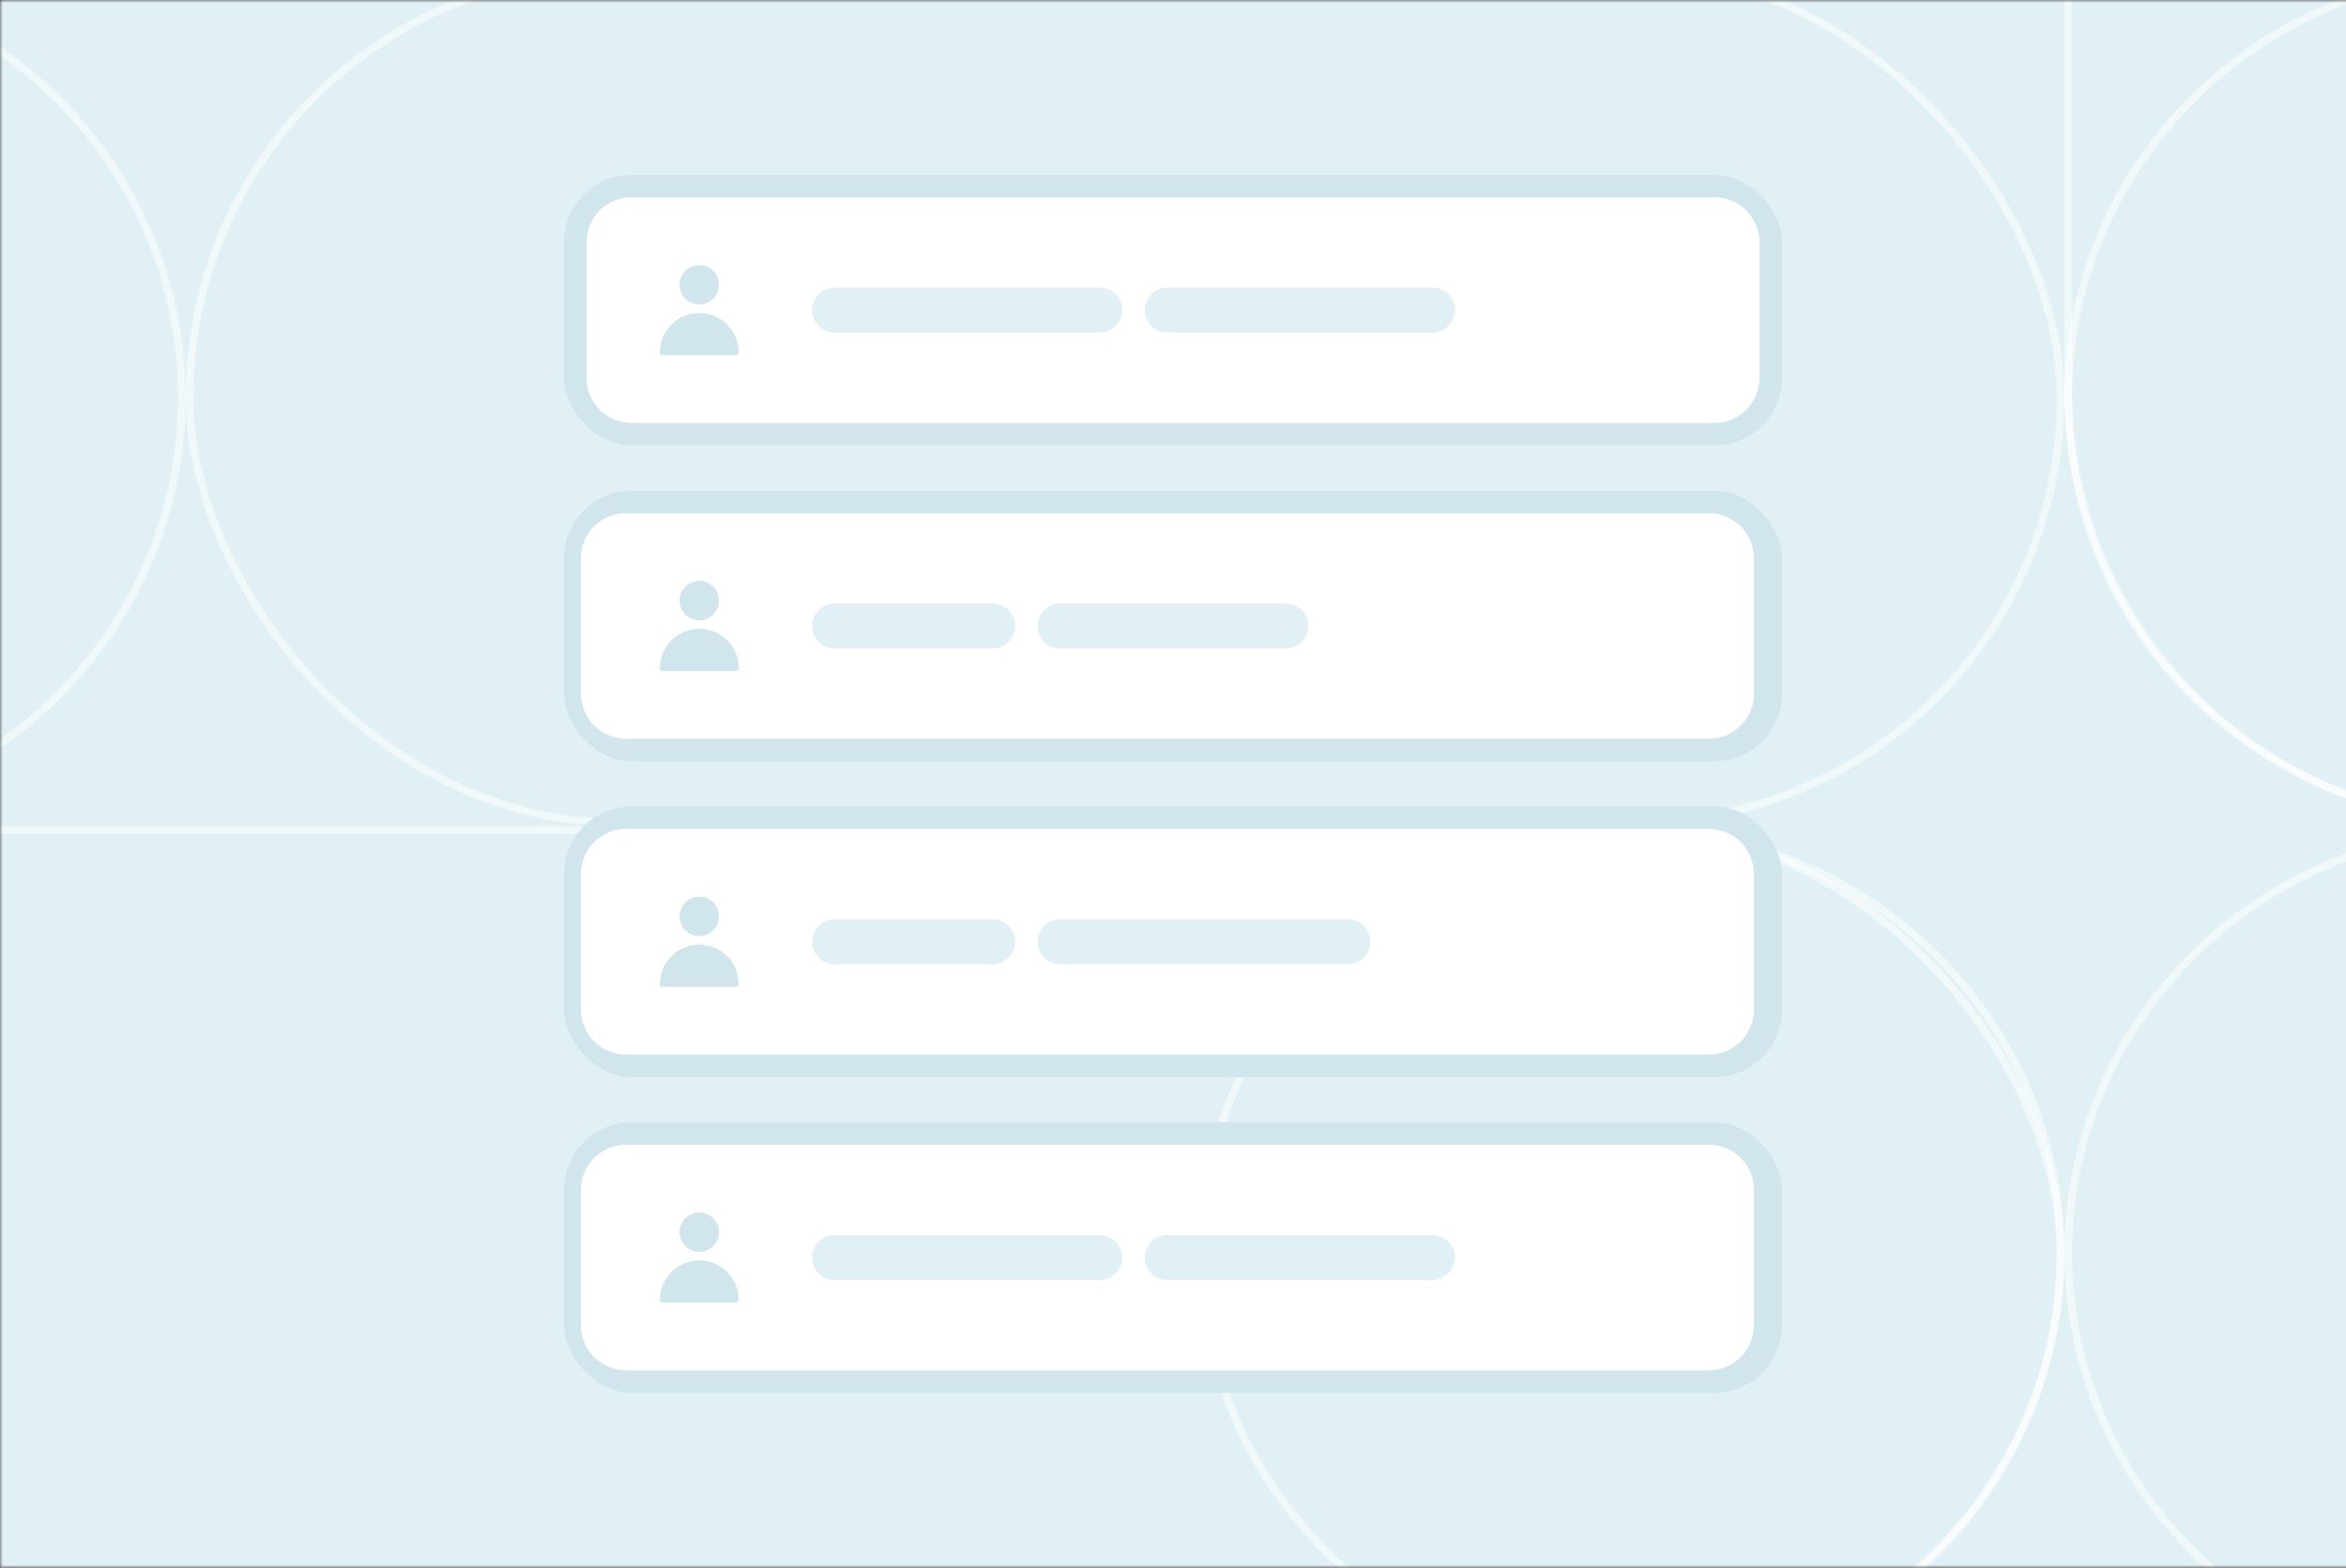 <svg width="416" height="278" viewBox="0 0 416 278" fill="none" xmlns="http://www.w3.org/2000/svg">
<rect x="0" y="0" width="416" height="278" fill="#333333" stroke="none"/>
<g clip-path="url(#clip0_879_17080)">
<mask id="mask0_879_17080" style="mask-type:alpha" maskUnits="userSpaceOnUse" x="0" y="0" width="492" height="278">
<rect width="492" height="278" fill="#ACAAFA"/>
</mask>
<g mask="url(#mask0_879_17080)">
<rect width="416" height="278" fill="#E1F0F5"/>
<rect opacity="0.5" x="-120.599" y="147.165" width="485.983" height="150.127" rx="75.064" stroke="white" stroke-width="1.368"/>
<rect opacity="0.5" x="33.614" y="-4.82" width="331.77" height="150.615" rx="75.307" stroke="white" stroke-width="1.368"/>
<rect opacity="0.5" x="366.753" y="145.796" width="302.11" height="152.844" rx="76.422" transform="rotate(-90 366.753 145.796)" stroke="white" stroke-width="1.368"/>
<path opacity="0.5" d="M32.245 70.488C32.245 112.069 -1.961 145.795 -44.177 145.795C-86.393 145.795 -120.599 112.069 -120.599 70.488C-120.599 28.906 -86.393 -4.82 -44.177 -4.82C-1.961 -4.82 32.245 28.906 32.245 70.488Z" stroke="white" stroke-width="1.368"/>
<path opacity="0.5" d="M519.597 70.488C519.597 112.069 485.391 145.795 443.175 145.795C400.958 145.795 366.753 112.069 366.753 70.488C366.753 28.906 400.958 -4.82 443.175 -4.82C485.391 -4.82 519.597 28.906 519.597 70.488Z" stroke="white" stroke-width="1.368"/>
<path opacity="0.5" d="M519.597 222.228C519.597 263.673 485.393 297.292 443.175 297.292C400.956 297.292 366.753 263.673 366.753 222.228C366.753 180.783 400.956 147.165 443.175 147.165C485.393 147.165 519.597 180.783 519.597 222.228Z" stroke="white" stroke-width="1.368"/>
<path opacity="0.5" d="M365.386 222.228C365.386 263.676 331.29 297.292 289.211 297.292C247.131 297.292 213.036 263.676 213.036 222.228C213.036 180.781 247.131 147.165 289.211 147.165C331.29 147.165 365.386 180.781 365.386 222.228Z" stroke="white" stroke-width="1.368"/>
</g>
</g>
<rect x="100" y="31" width="216" height="48" rx="12" fill="#D1E6EC"/>
<path d="M104 43C104 38.582 107.582 35 112 35H304C308.418 35 312 38.582 312 43V67C312 71.418 308.418 75 304 75H112C107.582 75 104 71.418 104 67V43Z" fill="white"/>
<path d="M124 54C125.933 54 127.5 52.433 127.5 50.5C127.5 48.567 125.933 47 124 47C122.067 47 120.5 48.567 120.5 50.5C120.5 52.433 122.067 54 124 54Z" fill="#D1E6EC"/>
<path d="M124 55.5C122.144 55.502 120.365 56.24 119.053 57.553C117.74 58.865 117.002 60.644 117 62.5C117 62.633 117.053 62.76 117.146 62.854C117.24 62.947 117.367 63 117.5 63H130.5C130.633 63 130.76 62.947 130.854 62.854C130.947 62.76 131 62.633 131 62.5C130.998 60.644 130.26 58.865 128.947 57.553C127.635 56.24 125.856 55.502 124 55.5Z" fill="#D1E6EC"/>
<path d="M144 55C144 52.791 145.791 51 148 51H195C197.209 51 199 52.791 199 55C199 57.209 197.209 59 195 59H148C145.791 59 144 57.209 144 55Z" fill="#E1F0F5"/>
<path d="M203 55C203 52.791 204.791 51 207 51H254C256.209 51 258 52.791 258 55C258 57.209 256.209 59 254 59H207C204.791 59 203 57.209 203 55Z" fill="#E1F0F5"/>
<rect x="100" y="87" width="216" height="48" rx="12" fill="#D1E6EC"/>
<path d="M103.014 99C103.014 94.582 106.596 91 111.014 91H303.014C307.432 91 311.014 94.582 311.014 99V123C311.014 127.418 307.432 131 303.014 131H111.014C106.596 131 103.014 127.418 103.014 123V99Z" fill="white"/>
<path d="M124 110C125.933 110 127.5 108.433 127.5 106.5C127.5 104.567 125.933 103 124 103C122.067 103 120.5 104.567 120.5 106.5C120.5 108.433 122.067 110 124 110Z" fill="#D1E6EC"/>
<path d="M124 111.5C122.144 111.502 120.365 112.24 119.053 113.553C117.74 114.865 117.002 116.644 117 118.5C117 118.633 117.053 118.76 117.146 118.854C117.24 118.947 117.367 119 117.5 119H130.5C130.633 119 130.76 118.947 130.854 118.854C130.947 118.76 131 118.633 131 118.5C130.998 116.644 130.26 114.865 128.947 113.553C127.635 112.24 125.856 111.502 124 111.5Z" fill="#D1E6EC"/>
<path d="M144 111C144 108.791 145.791 107 148 107H176C178.209 107 180 108.791 180 111C180 113.209 178.209 115 176 115H148C145.791 115 144 113.209 144 111Z" fill="#E1F0F5"/>
<path d="M184 111C184 108.791 185.791 107 188 107H228C230.209 107 232 108.791 232 111C232 113.209 230.209 115 228 115H188C185.791 115 184 113.209 184 111Z" fill="#E1F0F5"/>
<rect x="100" y="143" width="216" height="48" rx="12" fill="#D1E6EC"/>
<path d="M103.014 155C103.014 150.582 106.596 147 111.014 147H303.014C307.432 147 311.014 150.582 311.014 155V179C311.014 183.418 307.432 187 303.014 187H111.014C106.596 187 103.014 183.418 103.014 179V155Z" fill="white"/>
<path d="M144 167C144 164.791 145.791 163 148 163H176C178.209 163 180 164.791 180 167C180 169.209 178.209 171 176 171H148C145.791 171 144 169.209 144 167Z" fill="#E1F0F5"/>
<path d="M184 167C184 164.791 185.791 163 188 163H239C241.209 163 243 164.791 243 167C243 169.209 241.209 171 239 171H188C185.791 171 184 169.209 184 167Z" fill="#E1F0F5"/>
<path d="M124 166C125.933 166 127.5 164.433 127.5 162.5C127.5 160.567 125.933 159 124 159C122.067 159 120.5 160.567 120.5 162.5C120.5 164.433 122.067 166 124 166Z" fill="#D1E6EC"/>
<path d="M124 167.5C122.144 167.502 120.365 168.24 119.053 169.553C117.74 170.865 117.002 172.644 117 174.5C117 174.633 117.053 174.76 117.146 174.854C117.24 174.947 117.367 175 117.5 175H130.5C130.633 175 130.76 174.947 130.854 174.854C130.947 174.76 131 174.633 131 174.5C130.998 172.644 130.26 170.865 128.947 169.553C127.635 168.24 125.856 167.502 124 167.5Z" fill="#D1E6EC"/>
<rect x="100" y="199" width="216" height="48" rx="12" fill="#D1E6EC"/>
<path d="M103.014 211C103.014 206.582 106.596 203 111.014 203H303.014C307.432 203 311.014 206.582 311.014 211V235C311.014 239.418 307.432 243 303.014 243H111.014C106.596 243 103.014 239.418 103.014 235V211Z" fill="white"/>
<path d="M144 223C144 220.791 145.791 219 148 219H195C197.209 219 199 220.791 199 223C199 225.209 197.209 227 195 227H148C145.791 227 144 225.209 144 223Z" fill="#E1F0F5"/>
<path d="M203 223C203 220.791 204.791 219 207 219H254C256.209 219 258 220.791 258 223C258 225.209 256.209 227 254 227H207C204.791 227 203 225.209 203 223Z" fill="#E1F0F5"/>
<path d="M124 222C125.933 222 127.5 220.433 127.5 218.5C127.5 216.567 125.933 215 124 215C122.067 215 120.5 216.567 120.5 218.5C120.5 220.433 122.067 222 124 222Z" fill="#D1E6EC"/>
<path d="M124 223.5C122.144 223.502 120.365 224.24 119.053 225.553C117.74 226.865 117.002 228.644 117 230.5C117 230.633 117.053 230.76 117.146 230.854C117.24 230.947 117.367 231 117.5 231H130.5C130.633 231 130.76 230.947 130.854 230.854C130.947 230.76 131 230.633 131 230.5C130.998 228.644 130.26 226.865 128.947 225.553C127.635 224.24 125.856 223.502 124 223.5Z" fill="#D1E6EC"/>
<defs>
<clipPath id="clip0_879_17080">
<rect width="416" height="278" fill="white"/>
</clipPath>
</defs>
</svg>
